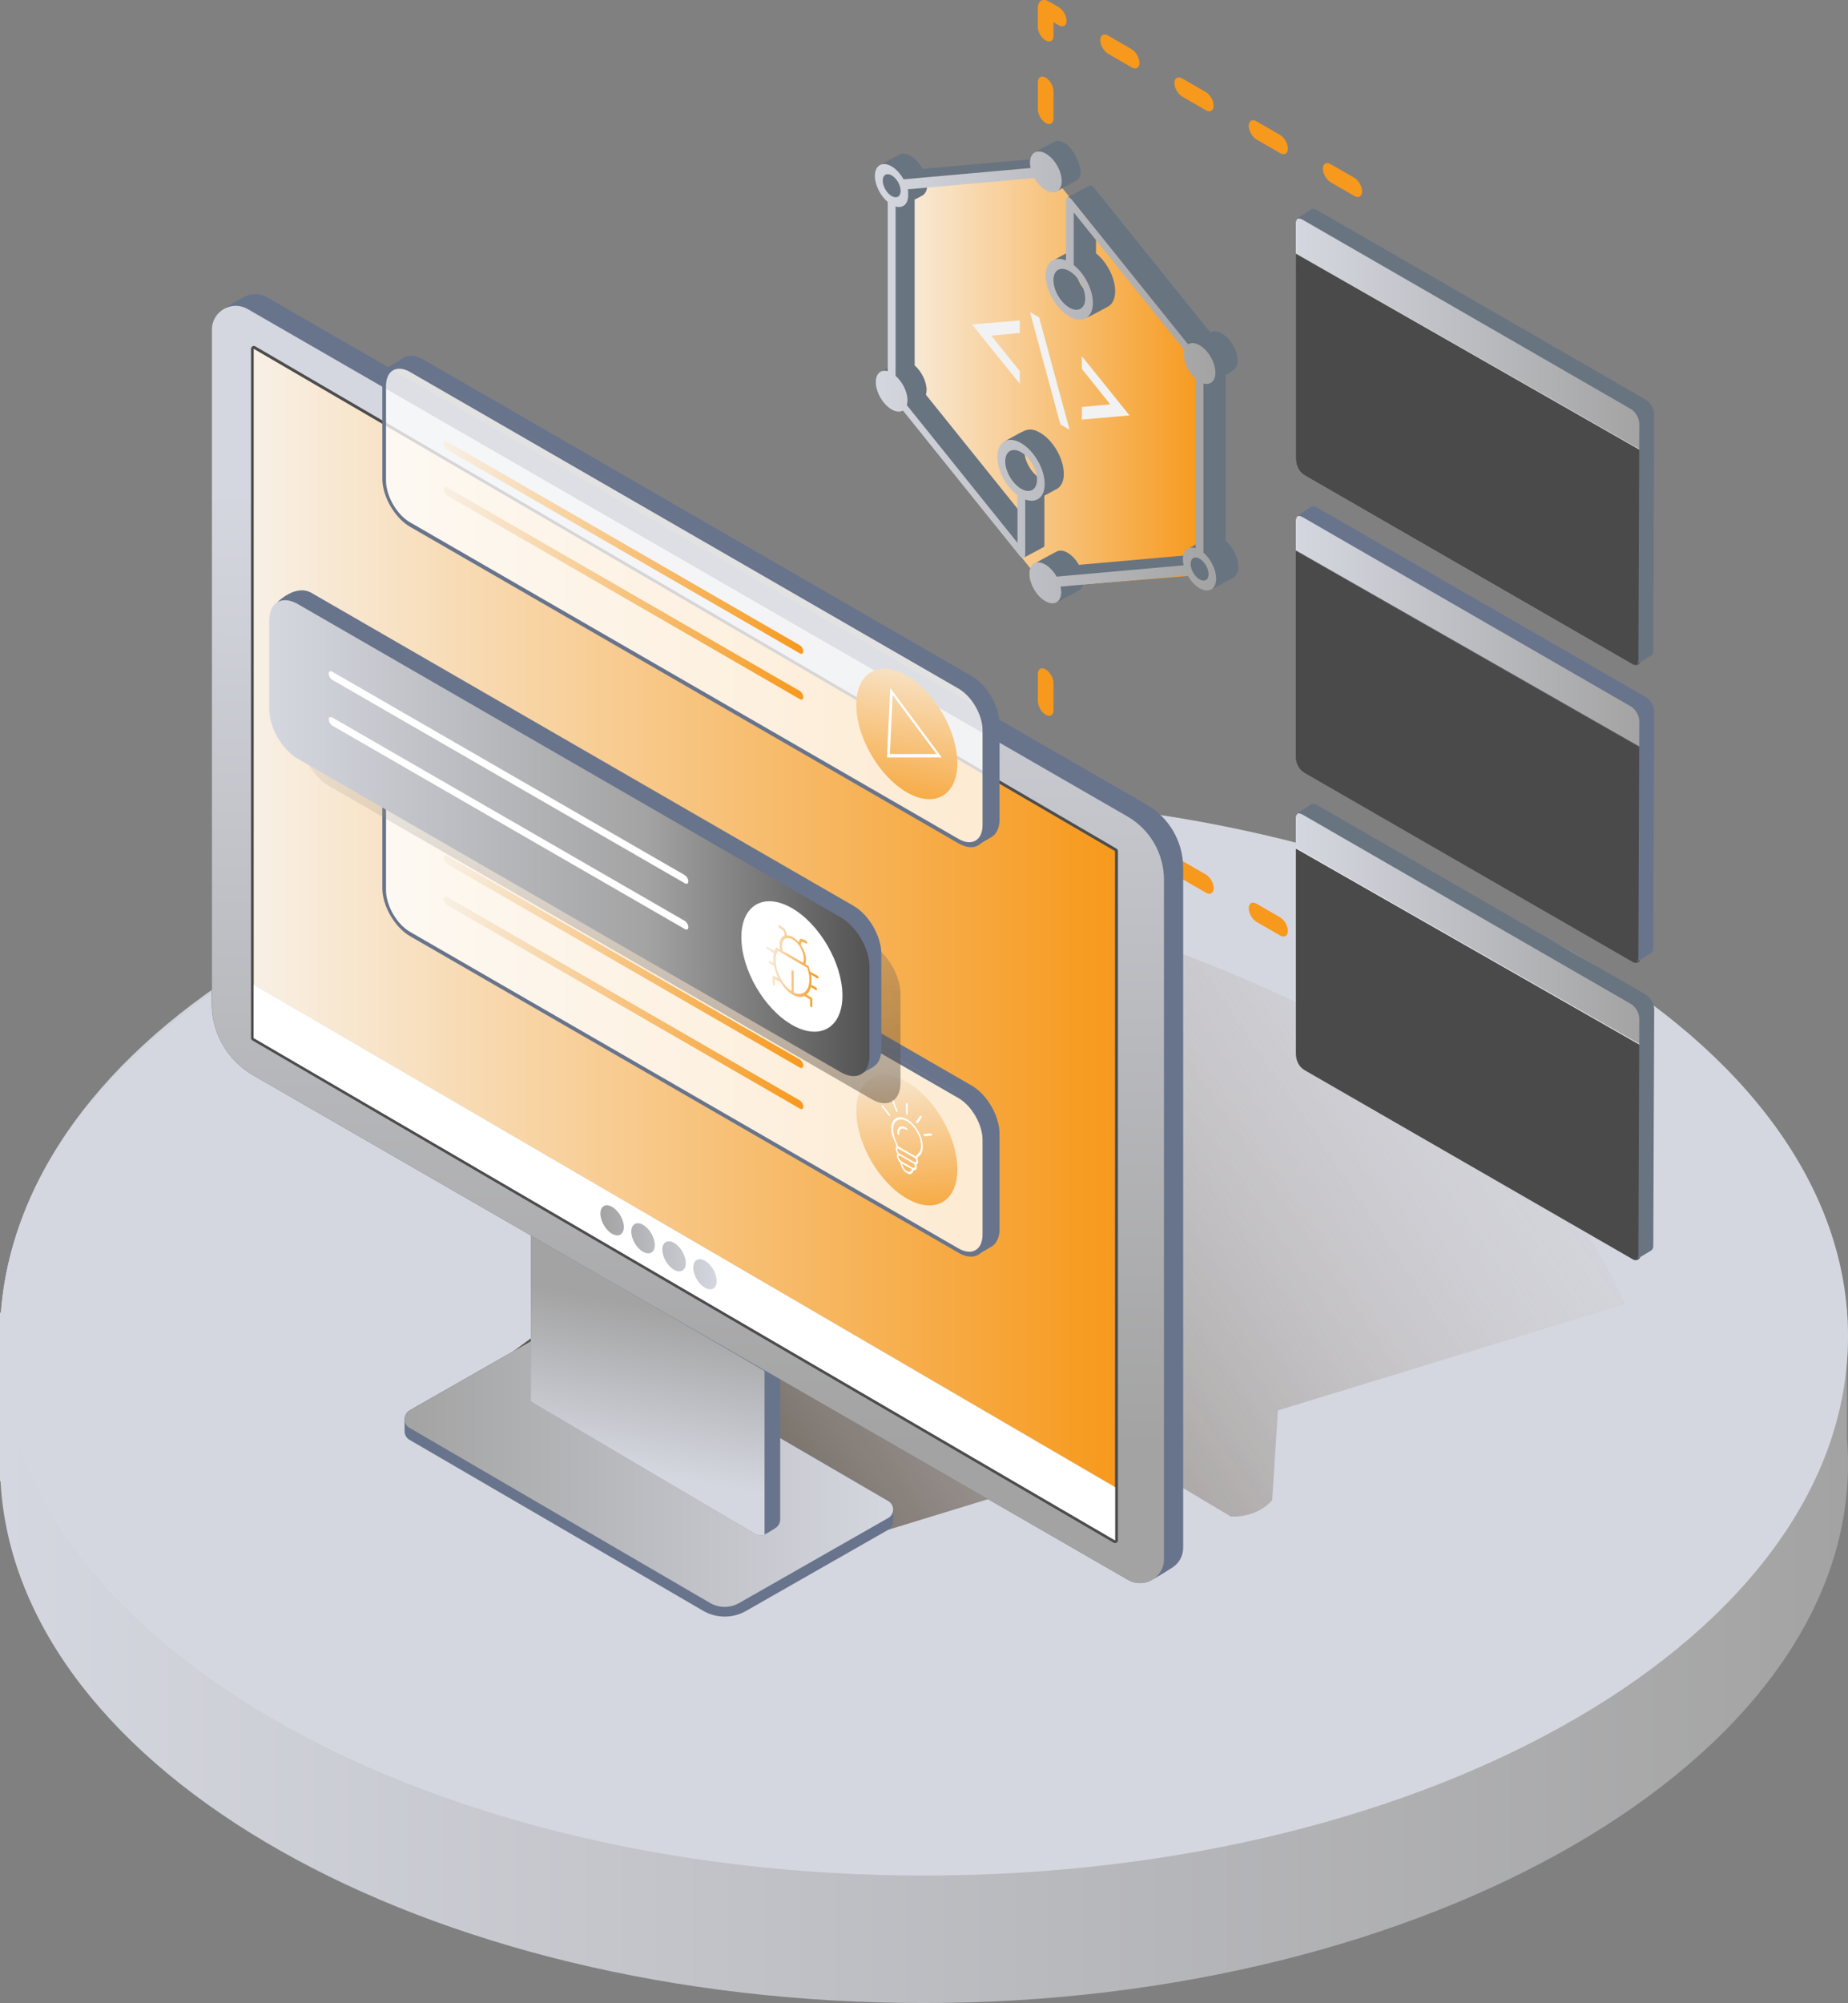 <?xml version="1.0" encoding="UTF-8"?>
<svg xmlns="http://www.w3.org/2000/svg" xmlns:xlink="http://www.w3.org/1999/xlink" viewBox="0 0 243.14 263.47">
  <rect x="0" y="0" width="243.14" height="263.47" fill="#808080" stroke="none"/>
  <defs>
    <style>
      .cls-1 {
        fill-rule: evenodd;
      }

      .cls-1, .cls-2, .cls-3, .cls-4, .cls-5, .cls-6, .cls-7, .cls-8, .cls-9, .cls-10, .cls-11, .cls-12, .cls-13, .cls-14, .cls-15, .cls-16, .cls-17, .cls-18, .cls-19, .cls-20, .cls-21, .cls-22, .cls-23, .cls-24, .cls-25, .cls-26, .cls-27, .cls-28, .cls-29, .cls-30, .cls-31, .cls-32, .cls-33, .cls-34, .cls-35 {
        stroke-width: 0px;
      }

      .cls-1, .cls-36, .cls-16, .cls-30, .cls-31 {
        fill: #fff;
      }

      .cls-2 {
        fill: url(#linear-gradient-12);
      }

      .cls-3 {
        fill: url(#linear-gradient-17);
      }

      .cls-4 {
        fill: url(#linear-gradient-19);
      }

      .cls-5 {
        fill: url(#linear-gradient);
      }

      .cls-6 {
        fill: #f2f2f2;
      }

      .cls-7 {
        fill: url(#linear-gradient-21);
      }

      .cls-8 {
        fill: url(#linear-gradient-6);
      }

      .cls-9 {
        fill: #f7991c;
      }

      .cls-37, .cls-31, .cls-35 {
        isolation: isolate;
      }

      .cls-10 {
        fill: url(#linear-gradient-15);
      }

      .cls-11 {
        fill: url(#linear-gradient-11);
      }

      .cls-12 {
        fill: #687480;
      }

      .cls-13 {
        fill: url(#linear-gradient-5);
      }

      .cls-14 {
        fill: none;
      }

      .cls-15 {
        fill: url(#linear-gradient-13);
      }

      .cls-36 {
        stroke: #4d4c4d;
        stroke-linecap: round;
        stroke-linejoin: round;
        stroke-width: .75px;
      }

      .cls-16, .cls-24 {
        opacity: .65;
      }

      .cls-17 {
        fill: url(#linear-gradient-16);
      }

      .cls-18 {
        fill: url(#linear-gradient-22);
      }

      .cls-19 {
        fill: url(#linear-gradient-14);
      }

      .cls-20 {
        fill: url(#linear-gradient-2);
      }

      .cls-21 {
        fill: #d5d7e0;
      }

      .cls-22 {
        fill: url(#linear-gradient-7);
      }

      .cls-23 {
        fill: url(#linear-gradient-3);
      }

      .cls-24, .cls-29 {
        fill: #4a4a4a;
      }

      .cls-25 {
        fill: #68748c;
      }

      .cls-26 {
        fill: url(#linear-gradient-9);
      }

      .cls-27 {
        fill: url(#linear-gradient-8);
      }

      .cls-28 {
        fill: url(#linear-gradient-18);
      }

      .cls-31 {
        opacity: .77;
      }

      .cls-32 {
        fill: #ccd8df;
      }

      .cls-33 {
        fill: url(#linear-gradient-10);
      }

      .cls-34 {
        fill: url(#linear-gradient-4);
      }

      .cls-35 {
        fill: url(#linear-gradient-20);
        mix-blend-mode: multiply;
        opacity: .51;
      }
    </style>
    <linearGradient id="linear-gradient" x1="0" y1="-2821.87" x2="243.14" y2="-2821.87" gradientTransform="translate(0 -2637.7) scale(1 -1)" gradientUnits="userSpaceOnUse">
      <stop offset="0" stop-color="#d5d7e0"/>
      <stop offset="1" stop-color="#a3a3a3"/>
    </linearGradient>
    <linearGradient id="linear-gradient-2" x1="78.16" y1="216.13" x2="212.05" y2="125.36" gradientUnits="userSpaceOnUse">
      <stop offset="0" stop-color="#423528"/>
      <stop offset="1" stop-color="#ddd8d3" stop-opacity="0"/>
    </linearGradient>
    <linearGradient id="linear-gradient-3" x1="116.83" y1="49.67" x2="158.32" y2="49.67" gradientUnits="userSpaceOnUse">
      <stop offset="0" stop-color="#f8f0e5"/>
      <stop offset="1" stop-color="#f7991c"/>
    </linearGradient>
    <linearGradient id="linear-gradient-4" x1="115.12" y1="49.64" x2="160" y2="49.64" gradientTransform="matrix(1,0,0,1,0,0)" xlink:href="#linear-gradient"/>
    <linearGradient id="linear-gradient-5" x1="767.13" y1="43.91" x2="812.59" y2="43.91" gradientTransform="translate(-596.63)" xlink:href="#linear-gradient"/>
    <linearGradient id="linear-gradient-6" x1="170.49" y1="83.04" x2="215.96" y2="83.04" gradientTransform="matrix(1,0,0,1,0,0)" xlink:href="#linear-gradient"/>
    <linearGradient id="linear-gradient-7" x1="767.13" y1="122.16" x2="812.59" y2="122.16" gradientTransform="translate(-596.63)" xlink:href="#linear-gradient"/>
    <linearGradient id="linear-gradient-8" x1="117.5" y1="-2830.34" x2="53.21" y2="-2830.34" xlink:href="#linear-gradient"/>
    <linearGradient id="linear-gradient-9" x1="83.13" y1="-2831.01" x2="87.06" y2="-2809.91" xlink:href="#linear-gradient"/>
    <linearGradient id="linear-gradient-10" x1="90.85" y1="-2702.59" x2="90.11" y2="-2827.76" xlink:href="#linear-gradient"/>
    <linearGradient id="linear-gradient-11" x1="33.38" y1="-2761.94" x2="146.69" y2="-2761.94" gradientTransform="translate(0 -2637.7) scale(1 -1)" xlink:href="#linear-gradient-3"/>
    <linearGradient id="linear-gradient-12" x1="33.38" y1="-2803.76" x2="146.69" y2="-2803.76" gradientTransform="translate(0 -2637.7) scale(1 -1)" gradientUnits="userSpaceOnUse">
      <stop offset="0" stop-color="#fff" stop-opacity="0"/>
      <stop offset="1" stop-color="#558fc4" stop-opacity=".5"/>
    </linearGradient>
    <linearGradient id="linear-gradient-13" x1="94.3" y1="-2801.76" x2="79" y2="-2801.76" xlink:href="#linear-gradient"/>
    <linearGradient id="linear-gradient-14" x1="121.63" y1="-2721.95" x2="116.78" y2="-2747.63" gradientTransform="translate(0 -2637.7) scale(1 -1)" xlink:href="#linear-gradient-3"/>
    <linearGradient id="linear-gradient-15" x1="58.37" y1="-2709.71" x2="105.69" y2="-2709.71" gradientTransform="translate(0 -2637.7) scale(1 -1)" xlink:href="#linear-gradient-3"/>
    <linearGradient id="linear-gradient-16" x1="58.37" y1="-2715.74" x2="105.69" y2="-2715.74" gradientTransform="translate(0 -2637.7) scale(1 -1)" xlink:href="#linear-gradient-3"/>
    <linearGradient id="linear-gradient-17" x1="58.37" y1="-2764.21" x2="105.69" y2="-2764.21" gradientTransform="translate(0 -2637.7) scale(1 -1)" xlink:href="#linear-gradient-3"/>
    <linearGradient id="linear-gradient-18" x1="58.37" y1="-2769.6" x2="105.69" y2="-2769.6" gradientTransform="translate(0 -2637.7) scale(1 -1)" xlink:href="#linear-gradient-3"/>
    <linearGradient id="linear-gradient-19" x1="120.49" y1="-2801.75" x2="118.32" y2="-2775.93" gradientTransform="translate(0 -2637.7) scale(1 -1)" gradientUnits="userSpaceOnUse">
      <stop offset="0" stop-color="#f7991c"/>
      <stop offset="1" stop-color="#f8f0e5"/>
    </linearGradient>
    <linearGradient id="linear-gradient-20" x1="79.45" y1="-2790.92" x2="78.5" y2="-2708.45" gradientTransform="translate(0 -2637.7) scale(1 -1)" xlink:href="#linear-gradient-2"/>
    <linearGradient id="linear-gradient-21" x1="35.43" y1="-2747.94" x2="114.4" y2="-2747.93" gradientTransform="translate(0 -2637.7) scale(1 -1)" gradientUnits="userSpaceOnUse">
      <stop offset="0" stop-color="#d5d7e0"/>
      <stop offset=".63" stop-color="#a3a3a3"/>
      <stop offset="1" stop-color="#525252"/>
    </linearGradient>
    <linearGradient id="linear-gradient-22" x1="100.82" y1="-2764.79" x2="107.72" y2="-2764.79" gradientTransform="translate(0 -2637.7) scale(1 -1)" xlink:href="#linear-gradient-3"/>
  </defs>
  <g class="cls-37">
    <g id="Layer_2" data-name="Layer 2">
      <g id="Layer_1-2" data-name="Layer 1">
        <g>
          <rect class="cls-14" y="34.35" width="243.14" height="229.12"/>
          <path class="cls-5" d="M242.99,179.27c.1-1.16.15-2.32.15-3.49,0-39.17-54.43-70.91-121.57-70.91S2.93,134.94.13,172.66H0v22.16h.07c2.05,38.12,55.65,68.65,121.5,68.65s121.57-31.75,121.57-70.91c0-1.17-.05-2.33-.15-3.49v-9.8Z"/>
          <path class="cls-21" d="M121.57,246.7c67.14,0,121.57-31.76,121.57-70.92s-54.43-70.91-121.57-70.91S0,136.61,0,175.78s54.43,70.92,121.57,70.92Z"/>
          <path class="cls-20" d="M213.82,171.52s-6.16-16.05-23.36-28.51c-20.68-13.79-43.85-20.63-43.85-20.63,0,0-83.26,57.41-82.24,57.96l44.29,23.39,39.92-12.22,13.36,7.97s3.3.29,5.44-2.15l.76-11.81,45.67-13.98Z"/>
          <g>
            <polygon class="cls-23" points="116.84 23.78 116.83 51.46 137.59 77.27 158.32 75.59 158.2 47.64 137.63 22.08 116.84 23.78"/>
            <path class="cls-9" d="M136.55,14.39v-3.58c0-.65.47-.92,1.03-.6.57.33,1.03,1.13,1.03,1.79v3.58c0,.66-.47.92-1.03.6-.57-.33-1.03-1.13-1.03-1.79ZM137.58,94.02c.57.33,1.03.06,1.03-.6v-3.58c0-.66-.47-1.46-1.03-1.79-.57-.33-1.03-.06-1.03.6v3.58c0,.65.47,1.46,1.03,1.79ZM145.79,7.07l3.1,1.79c.57.33,1.03.06,1.03-.6,0-.65-.47-1.46-1.03-1.79l-3.1-1.79c-.57-.33-1.03-.06-1.03.6s.47,1.46,1.03,1.79ZM137.58,5.32c.57.33,1.03.06,1.03-.6v-1.79s.69.4.69.4c.57.33,1.03.06,1.03-.6,0-.66-.47-1.46-1.03-1.79l-1.29-.74c-.81-.47-1.47-.09-1.47.85v2.49c0,.65.47,1.46,1.03,1.79h0ZM139.31,103.85l-.69-.4v-1.79c0-.66-.47-1.46-1.03-1.79-.57-.33-1.03-.06-1.03.6v2.49c0,.94.66,2.08,1.47,2.54l1.29.74c.57.33,1.03.06,1.03-.6s-.47-1.46-1.03-1.79h0ZM155.55,12.71l3.1,1.79c.57.33,1.03.06,1.03-.6s-.47-1.46-1.03-1.79l-3.1-1.79c-.57-.33-1.03-.06-1.03.6,0,.65.47,1.46,1.03,1.79ZM165.32,18.35l3.1,1.79c.57.33,1.03.06,1.03-.6s-.47-1.46-1.03-1.79l-3.1-1.79c-.57-.33-1.03-.06-1.03.6,0,.65.47,1.46,1.03,1.79ZM175.08,23.98l3.1,1.79c.57.33,1.03.06,1.03-.6,0-.66-.47-1.46-1.03-1.79l-3.1-1.79c-.57-.33-1.03-.06-1.03.6s.47,1.46,1.03,1.79ZM148.89,109.39l-3.1-1.79c-.57-.33-1.03-.06-1.03.6s.47,1.46,1.03,1.79l3.1,1.79c.57.33,1.03.06,1.03-.6s-.47-1.46-1.03-1.79ZM158.66,115.03l-3.1-1.79c-.57-.33-1.03-.06-1.03.6s.47,1.46,1.03,1.79l3.1,1.79c.57.33,1.03.06,1.03-.6s-.47-1.46-1.03-1.79ZM168.42,120.66l-3.1-1.79c-.57-.33-1.03-.06-1.03.6s.47,1.46,1.03,1.79l3.1,1.79c.57.33,1.03.06,1.03-.6,0-.66-.47-1.46-1.03-1.79ZM178.18,126.3l-3.1-1.79c-.57-.33-1.03-.06-1.03.6s.47,1.46,1.03,1.79l3.1,1.79c.57.33,1.03.06,1.03-.6s-.47-1.46-1.03-1.79Z"/>
            <g>
              <path class="cls-12" d="M137.28,72c.08-.05.13-.15.13-.3v-6.5c.07-.04,1.29-.68,1.41-.78.7-.25,1.15-.98,1.15-2.11h-.01s0,0,0,0c0-1.98-1.39-4.39-3.11-5.39-.94-.54-1.54-.54-2.32-.14-.15.05-2.18,1.17-2.3,1.26-.31.15-.51.62-.51,1.75,0,1.8,1.16,3.94,2.64,5.06v2.67s-12.54-15.6-12.54-15.6c.05-.18.09-.39.09-.63,0-1.12-.67-2.44-1.57-3.23v-21.82c.14-.04,1.01-.51,1.11-.58.32-.23.52-.65.55-1.23l14.59-1.3c.38.67.91,1.26,1.5,1.6.53.31.52.63.88.46.09-.04,2.64-1.41,2.75-1.5.3-.24.47-.67.47-1.25s-.93-2.95-2.09-3.61c-.52-.3-.99-.36-1.36-.2-.1.04-2.46,1.3-2.56,1.37-.3.21-.14.4-.18.92l-14.61,1.3c-.4-.72-.96-1.35-1.58-1.71-.53-.31-1.02-.37-1.4-.22-.11.04-2.24,1.18-2.36,1.3-.28.26-.44.69-.44,1.26,0,1.19.72,2.61,1.69,3.43v21.83c-.12.04-.22.11-.32.19-.15.04-.29.11-.4.22-.51.14-.85.65-.85,1.44,0,1.33.93,2.95,2.09,3.61.58.33,1.1.37,1.48.14l15.05,19.16c.18.22.31.46.46.42.1-.03,2.4-1.27,2.47-1.32ZM134.84,59.21c1.15.67,2.09,2.28,2.09,3.61,0,.05,0,.1,0,.15-.02-.01-.04-.02-.06-.03-1.15-.67-2.09-2.28-2.09-3.61,0-.05,0-.1,0-.15.02.01.04.02.06.03Z"/>
              <path class="cls-12" d="M162.39,75.88c.33-.25.53-.71.53-1.33,0-1.18-.71-2.58-1.66-3.41h0s0,0,0,0c0,0-.01-.01-.02-.02h.02s0-21.81,0-21.81c.12-.04.63-.32.75-.42.48-.4.83-.63.83-1.42,0-1.33-.93-2.95-2.09-3.61-.6-.35-1.12-.36-1.51-.12l-15.33-19.07c-.2-.24-.42-.32-.57-.25-.08.04-2.38,1.27-2.46,1.32s-.55.26-.55.41l.43,6.92c-.11.05-.22.11-.31.18-.06.02-.12.05-.18.08-.08.04-1.35.72-1.48.82-.44.36-.71.99-.71,1.85,0,1.98,1.39,4.39,3.11,5.39.72.42,1.39.52,1.91.35.16-.05,2.63-1.38,2.71-1.43.56-.32.91-1.02.91-2.01,0-1.75-1.08-3.83-2.52-4.98v-2.61s12.12,15.08,12.12,15.08c-.05.17-.08.36-.08.57,0,1.12.67,2.44,1.57,3.23v21.8c-.15.04-.28.12-.4.21-.15.04-.29.12-.4.22-.47.13-.79.56-.86,1.22l-14.2,1.26c-.37-.66-.9-1.25-1.49-1.59-.55-.32-1.04-.36-1.41-.18-.08.04-2.47,1.32-2.57,1.39-.33.24-.53.68-.53,1.3,0,1.33.93,2.95,2.09,3.61.5.29.95.35,1.31.22.12-.04,2.64-1.39,2.75-1.5.21-.19.36-.48.42-.86l14.22-1.27c.4.71.95,1.33,1.58,1.7.54.31,1.03.37,1.42.21.11-.04,2.56-1.36,2.67-1.44ZM141.54,35.63c.89.69,1.58,1.92,1.71,3.03-.89-.69-1.58-1.92-1.71-3.03Z"/>
              <rect class="cls-12" x="161.26" y="71.13" height="0"/>
            </g>
            <path class="cls-34" d="M137.45,63.67c0-1.98-1.39-4.39-3.11-5.39-1.72-.99-3.11-.19-3.11,1.79s1.16,3.94,2.64,5.06v6.27s-14.56-18.11-14.56-18.11c.05-.18.09-.39.09-.63,0-1.12-.67-2.44-1.57-3.23v-22.27c.95.28,1.66-.3,1.66-1.48s-.04-.51-.1-.77l16.71-1.49c.37.67.91,1.26,1.5,1.6,1.15.67,2.09.13,2.09-1.2s-.93-2.95-2.09-3.61c-1.15-.67-2.09-.13-2.09,1.2,0,.22.04.47.08.69l-16.71,1.49c-.4-.72-.96-1.35-1.58-1.71-1.21-.7-2.19-.13-2.19,1.26,0,1.19.72,2.61,1.69,3.43v22.26c-.9-.25-1.57.3-1.57,1.42,0,1.33.93,2.95,2.09,3.61.58.33,1.1.37,1.48.14l15.36,19.1c.32.4.73.36.73-.06v-7.34c1.46.54,2.56-.27,2.56-2.04h-.01s0,0,0,0ZM117.32,25.79c-.65-.37-1.18-1.29-1.18-2.04s.53-1.05,1.18-.68c.65.37,1.18,1.29,1.18,2.04,0,.75-.53,1.05-1.18.68ZM134.35,64.29c-1.15-.67-2.09-2.28-2.09-3.61,0-1.33.93-1.87,2.09-1.2,1.15.67,2.09,2.28,2.09,3.61,0,1.33-.93,1.87-2.09,1.2ZM158.34,72.7v-22.26c.9.25,1.57-.3,1.57-1.42,0-1.33-.93-2.95-2.09-3.61-.6-.35-1.12-.36-1.51-.12l-15.33-19.07c-.32-.4-.73-.36-.73.06v7.98c-1.51-.63-2.68.18-2.68,1.98,0,1.98,1.39,4.39,3.11,5.39,1.72.99,3.11.19,3.11-1.79,0-1.75-1.08-3.83-2.52-4.98v-6.92s14.55,18.1,14.55,18.1c-.05.17-.08.36-.08.57,0,1.12.67,2.44,1.57,3.23v22.26c-.96-.29-1.68.29-1.68,1.48,0,.26.04.51.1.78l-16.71,1.49c-.37-.66-.9-1.25-1.49-1.59-1.16-.67-2.09-.13-2.09,1.2,0,1.33.93,2.95,2.09,3.61,1.16.67,2.09.13,2.09-1.2,0-.22-.04-.47-.09-.71l16.71-1.49c.4.71.95,1.33,1.58,1.7,1.21.7,2.19.13,2.19-1.26,0-1.19-.72-2.6-1.68-3.43h.02v.02ZM142.78,39.26c0,1.33-.93,1.87-2.09,1.2-1.15-.67-2.09-2.28-2.09-3.61s.93-1.87,2.09-1.2c1.16.67,2.09,2.28,2.09,3.61ZM157.83,76.21c-.65-.37-1.18-1.29-1.18-2.04,0-.75.53-1.05,1.18-.68.65.37,1.18,1.29,1.18,2.04,0,.75-.53,1.05-1.18.68Z"/>
            <path class="cls-16" d="M215.96,55.7c0-.71-.5-1.56-1.11-1.92l-43.21-24.91c-.62-.35-1.14-.07-1.14.64v3.85h0s-.01,27.02-.01,27.02c0,.89.41,1.71,1.18,2.15l43.2,24.89c.43.25.97-.06.97-.56l.12-31.17Z"/>
            <path class="cls-29" d="M215.96,59.3l-.11,27.57c0,.5-.54.8-.97.56l-43.2-24.89c-.77-.44-1.18-1.27-1.18-2.15v-27.02s45.46,25.94,45.46,25.94h0Z"/>
            <path class="cls-13" d="M170.49,33.26l45.45,25.94v-3.6c.01-.71-.48-1.56-1.1-1.92l-43.21-24.91c-.62-.35-1.14-.07-1.14.64v3.86h0Z"/>
            <g>
              <path class="cls-12" d="M170.49,28.85h0s.03-.03.05-.04l-.06.04Z"/>
              <path class="cls-12" d="M216.54,52.58l-43.26-24.94c-.35-.2-.67-.19-.88-.02h0s-1.84,1.19-1.84,1.19c.21-.11.49-.1.8.08l43.21,24.91c.61.35,1.11,1.21,1.11,1.92l-.12,31.17c0,.23-.12.42-.3.54l1.95-1.17h0c.18-.11.31-.31.31-.55l.12-31.21c0-.71-.5-1.57-1.11-1.92Z"/>
            </g>
            <g>
              <path class="cls-24" d="M215.96,94.83c0-.71-.5-1.56-1.11-1.92l-43.21-24.91c-.62-.35-1.14-.07-1.14.64v3.85h0s-.01,27.02-.01,27.02c0,.89.41,1.71,1.18,2.15l43.2,24.89c.43.25.97-.06.97-.56l.12-31.17Z"/>
              <path class="cls-29" d="M215.96,98.43l-.11,27.57c0,.5-.54.8-.97.56l-43.2-24.89c-.77-.44-1.18-1.27-1.18-2.15v-27.02s45.46,25.94,45.46,25.94h0Z"/>
              <path class="cls-8" d="M170.49,72.39l45.45,25.94v-3.6c.01-.71-.48-1.56-1.1-1.92l-43.21-24.91c-.62-.35-1.14-.07-1.14.64v3.86s0,0,0,0Z"/>
              <g>
                <path class="cls-25" d="M170.49,67.98h0s.03-.03.05-.04l-.06.04Z"/>
                <path class="cls-25" d="M216.54,91.7l-43.26-24.94c-.35-.2-.67-.19-.88-.02h0s-1.84,1.19-1.84,1.19c.21-.11.49-.1.8.08l43.21,24.91c.61.35,1.11,1.21,1.11,1.92l-.12,31.17c0,.23-.12.42-.3.54l1.95-1.17h0c.18-.11.31-.31.31-.55l.12-31.21c0-.71-.5-1.57-1.11-1.92Z"/>
              </g>
            </g>
            <path class="cls-16" d="M215.96,133.95c0-.71-.5-1.56-1.11-1.92l-43.21-24.91c-.62-.35-1.14-.07-1.14.64v3.85h0s-.01,27.02-.01,27.02c0,.89.41,1.71,1.18,2.15l43.2,24.89c.43.25.97-.06.97-.56l.12-31.17Z"/>
            <path class="cls-29" d="M215.96,137.55l-.11,27.57c0,.5-.54.8-.97.56l-43.2-24.89c-.77-.44-1.18-1.27-1.18-2.15v-27.02s45.46,25.94,45.46,25.94h0Z"/>
            <path class="cls-22" d="M170.49,111.51l45.45,25.94v-3.6c.01-.71-.48-1.56-1.1-1.92l-43.21-24.91c-.62-.35-1.14-.07-1.14.64v3.86h0Z"/>
            <g>
              <path class="cls-12" d="M170.49,107.1h0s.03-.03.05-.04l-.06.04Z"/>
              <path class="cls-12" d="M216.54,130.83l-43.26-24.94c-.35-.2-.67-.19-.88-.02h0s-1.84,1.19-1.84,1.19c.21-.11.49-.1.8.08l43.21,24.91c.61.35,1.11,1.21,1.11,1.92l-.12,31.17c0,.23-.12.42-.3.54l1.95-1.17h0c.18-.11.31-.31.31-.55l.12-31.21c0-.71-.5-1.57-1.11-1.92Z"/>
            </g>
          </g>
          <path class="cls-25" d="M53.89,185.51l19.33-11.02c1.33-.77,2.97-.76,4.29.02l39.35,22.91c.46.27.64,1.22.64,1.22,0,0,.01,1.07,0,1.52-.02.41-.23.83-.65,1.07l-18.7,10.67c-1.75,1-3.91.99-5.65-.03l-38.62-22.48c-.43-.25-.65-.69-.65-1.12v-1.71s.05-.69.66-1.05h0s0,0,0,0Z"/>
          <path class="cls-27" d="M53.88,187.81l39.55,23.04c1.17.68,2.61.68,3.79.02l19.64-11.2c.86-.49.86-1.73,0-2.23l-39.35-22.91c-1.32-.77-2.96-.77-4.29-.02l-19.33,11.02c-.88.51-.9,1.78,0,2.29h0Z"/>
          <path class="cls-25" d="M69.84,153.12l30.62,17.57c1.36.78,2.19,2.23,2.19,3.8v25.34c0,.51-.25.92-.62,1.16-.22.16-1.16.73-1.44.85-.39.16-.83.15-1.25-.09l-29.49-17.42v-31.23h0s0,0,0,0h0Z"/>
          <path class="cls-26" d="M100.58,201.85c-.38.16-.83.15-1.24-.09l-29.5-17.42v-21.94l30.75,17.93v21.52h0Z"/>
          <path class="cls-25" d="M32.67,38.82c.78-.24,1.67-.17,2.47.29l115.72,66.73c2.98,1.71,4.81,4.89,4.81,8.32v89.42c0,1.1-.55,2.02-1.35,2.56-.49.33-2.55,1.62-3.17,1.87-.85.34-1.84.32-2.74-.2l-115.13-66.38c-3.35-1.94-5.42-5.51-5.42-9.37V43.35c0-1.13.58-2.07,1.41-2.6.47-.3,2.64-1.7,3.39-1.93h0Z"/>
          <path class="cls-33" d="M148.29,107.37L32.58,40.65c-2.09-1.2-4.7.3-4.7,2.7v88.72c0,3.87,2.06,7.43,5.42,9.37h0l.26.15c5.4,3.1,52.76,30.42,52.76,30.42l62.11,35.81c2.09,1.2,4.71-.3,4.71-2.7v-89.41c0-3.43-1.84-6.61-4.81-8.32l-.02-.02Z"/>
          <path class="cls-36" d="M33.4,136.53l113.31,66.07v-90.65L33.4,45.88v90.65h0Z"/>
          <path class="cls-11" d="M33.38,136.53l113.32,66.07v-90.65L33.38,45.88v90.65h0Z"/>
          <path class="cls-32" d="M33.38,136.53l113.32,66.07v-6.99l-113.32-66.07v6.99Z"/>
          <path class="cls-2" d="M33.38,136.53l113.32,66.07v-6.99l-113.32-66.07v6.99Z"/>
          <path class="cls-30" d="M33.38,136.53l113.32,66.07v-6.99l-113.32-66.07v6.99Z"/>
          <path class="cls-15" d="M82.08,161.4c0,.98-.69,1.38-1.55.89-.85-.49-1.53-1.68-1.53-2.66s.69-1.37,1.54-.88c.86.49,1.54,1.68,1.54,2.65ZM86.15,163.77c0-.97-.68-2.17-1.54-2.66-.85-.49-1.55-.09-1.55.89s.68,2.17,1.54,2.65c.85.49,1.55.1,1.55-.87h0ZM90.23,166.14c0-.97-.68-2.17-1.54-2.65-.85-.49-1.54-.1-1.54.88s.68,2.16,1.53,2.65c.85.49,1.55.09,1.55-.88h0ZM94.3,168.5c0-.97-.68-2.17-1.54-2.66-.85-.49-1.54-.09-1.54.89s.68,2.17,1.53,2.65c.85.49,1.55.1,1.55-.88h0Z"/>
          <path class="cls-25" d="M131.51,107.75v-12.49c0-2.32-1.64-5.16-3.65-6.32L55.68,47.28c-1.19-.68-2.25-.63-2.91,0l-1.44.86.25.45c.82-.5,1.98-.45,3.26.29l70.14,40.48c2.51,1.44,4.54,4.96,4.54,7.85v10.44c.16,1.61-.26,2.7-1.04,3.18l.13.35,1.9-1.11h0c.62-.4,1.01-1.2,1.01-2.33h0Z"/>
          <path class="cls-31" d="M129.52,109.44l.12-10.53c0-2.99-.48-6.91-3.07-8.41L54.03,48.56c-1.32-.77-3.18.45-3.18.63l-.43,1.54v11.84c0,2.4,1.69,5.32,3.77,6.52l.82.48s.07.05.1.07l71.95,41.51s2.63-.06,2.47-1.71h0Z"/>
          <path class="cls-25" d="M126.12,110.94h0s-72.17-41.65-72.17-41.65c-2.02-1.16-3.65-4-3.65-6.32v-12.49c0-2.32,1.63-3.26,3.65-2.1l72.18,41.65c2.01,1.16,3.65,4,3.65,6.31v12.5c0,2.32-1.63,3.26-3.65,2.1h0ZM53.95,48.93c-1.74-1.01-3.16-.19-3.16,1.82v12.49c0,2,1.41,4.45,3.15,5.46l72.18,41.65c1.74,1.01,3.15.19,3.15-1.81v-12.5c0-2.01-1.41-4.45-3.15-5.46L53.95,48.93h0Z"/>
          <path class="cls-19" d="M112.66,92.7c0-4.24,2.98-5.95,6.65-3.83,3.68,2.12,6.65,7.28,6.65,11.51s-2.98,5.95-6.65,3.84c-3.68-2.13-6.65-7.28-6.65-11.52Z"/>
          <path class="cls-10" d="M105.69,85.67c0-.3-.21-.65-.46-.8l-46.4-26.78c-.26-.14-.46-.02-.46.27s.21.65.46.8l46.4,26.78c.26.14.46.02.46-.27Z"/>
          <path class="cls-17" d="M105.69,91.7c0-.3-.21-.66-.46-.81l-46.4-26.77c-.26-.15-.46-.02-.46.26s.21.65.46.8l46.4,26.78c.26.15.46.02.46-.26Z"/>
          <path class="cls-25" d="M131.51,161.61v-12.49c0-2.32-1.64-5.16-3.65-6.32l-72.18-41.65c-1.19-.68-2.25-.63-2.91,0l-1.44.86.25.46c.82-.51,1.98-.46,3.26.28l70.14,40.48c2.51,1.45,4.54,4.96,4.54,7.86v10.43c.16,1.61-.26,2.7-1.04,3.18l.13.35,1.9-1.11h0c.62-.4,1.01-1.2,1.01-2.33h0Z"/>
          <path class="cls-31" d="M129.52,163.3l.12-10.53c0-2.99-.48-6.91-3.07-8.4l-72.55-41.94c-1.32-.77-3.18.45-3.18.63l-.43,1.54v11.84c0,2.4,1.69,5.32,3.77,6.52l.82.48s.07.05.1.07l71.95,41.51s2.63-.06,2.47-1.71h0Z"/>
          <path class="cls-25" d="M126.12,164.81v-.02l-72.17-41.65c-2.02-1.16-3.65-4-3.65-6.31v-12.49c0-2.32,1.63-3.27,3.65-2.11l72.18,41.65c2.01,1.16,3.65,4,3.65,6.32v12.49c0,2.32-1.63,3.27-3.65,2.11h0ZM53.95,102.8c-1.74-1.01-3.16-.19-3.16,1.81v12.5c0,2,1.41,4.45,3.15,5.46l72.18,41.65c1.74,1,3.15.19,3.15-1.82v-12.49c0-2.01-1.41-4.45-3.15-5.46l-72.17-41.65h0Z"/>
          <path class="cls-3" d="M105.69,140.16c0-.3-.21-.65-.46-.8l-46.4-26.78c-.26-.14-.46-.02-.46.27s.21.65.46.8l46.4,26.78c.26.14.46.02.46-.27Z"/>
          <path class="cls-28" d="M105.69,145.56c0-.3-.21-.66-.46-.81l-46.4-26.77c-.26-.15-.46-.02-.46.26s.21.65.46.81l46.4,26.77c.26.15.46.02.46-.26Z"/>
          <path class="cls-30" d="M123.89,99.63h-7.19l.43-9.13,6.76,9.12h0ZM117.44,91.41l-.36,7.77h6.13l-5.76-7.77h0Z"/>
          <path class="cls-4" d="M112.66,146.14c0-4.24,2.98-5.96,6.65-3.84,3.68,2.12,6.65,7.28,6.65,11.51s-2.98,5.96-6.65,3.84c-3.68-2.12-6.65-7.28-6.65-11.51Z"/>
          <path class="cls-1" d="M117.98,150.85l-.02-.02c-.02-.11-.05-.21-.08-.31-.04-.12-.1-.24-.17-.36,0,0,0,0,0-.02-.14-.28-.25-.58-.33-.87-.08-.29-.11-.58-.11-.85,0-.66.23-1.12.61-1.34.37-.21.9-.17,1.46.15.57.33,1.09.9,1.46,1.55.38.65.61,1.38.61,2.04,0,.27-.04.51-.11.72-.08.21-.19.37-.33.5,0,0-.02,0-.02,0-.07.04-.13.09-.17.16-.04.05-.07.12-.08.22.03.05.05.1.07.16.02.08.03.16.03.24s-.02.15-.05.2c-.05.08-.11.13-.2.16.02.04.04.09.06.14.02.09.02.16.02.24s-.02.14-.05.2c-.07.14-.21.22-.4.16-.02.21-.11.37-.25.45-.16.1-.37.08-.61-.06h0c-.24-.14-.46-.37-.61-.64-.14-.24-.22-.49-.25-.73-.2-.16-.33-.4-.4-.62-.03-.09-.05-.18-.05-.26s0-.16.03-.21c.01-.03.03-.07.06-.08-.09-.12-.16-.26-.2-.38-.03-.08-.05-.17-.05-.25,0-.08,0-.15.04-.21.01-.03.04-.06.07-.08h.01ZM117.85,150.07c.09.14.16.28.21.43.04.1.07.19.09.3.05,0,.11.03.17.07l2,1.15c.06.04.12.08.17.13.02-.08.05-.15.09-.2.06-.09.13-.14.21-.19.12-.12.22-.26.29-.44.07-.19.1-.4.1-.64,0-.59-.21-1.24-.54-1.81-.33-.58-.8-1.08-1.3-1.38-.5-.29-.97-.31-1.3-.12-.34.19-.54.61-.54,1.2,0,.24.04.49.1.75.07.26.16.52.29.77h0ZM119.77,154.08c.09-.06.15-.16.18-.3l-1.27-.72c.02.17.09.34.18.49.12.21.28.39.45.49h0c.18.11.33.11.45.04h0ZM118.53,152.7h0s0,.02,0,.02h0l1.5.85c.15.09.26.04.31-.07.02-.02.03-.07.03-.12,0-.03,0-.07-.01-.12-.03-.07-.08-.16-.17-.21l-1.81-1.05c-.09-.05-.15-.03-.17,0-.01.03-.01.06-.01.11,0,.04.01.1.03.16.05.16.15.32.3.41h0ZM118.41,151.78l1.81,1.04c.16.09.27.06.31-.03.01-.02.02-.07.02-.11,0-.05,0-.09-.02-.12-.02-.1-.1-.2-.23-.27l-2-1.15c-.13-.07-.2-.06-.23,0-.02.02-.02.07-.02.1s0,.09.03.15c.05.14.16.3.31.39v.02ZM119.41,148.6c0-.07-.04-.16-.1-.2-.09-.07-.18-.12-.27-.16-.26-.12-.48-.12-.65,0-.18.09-.29.29-.32.56,0,.1,0,.21,0,.31,0,.07.07.16.13.19.06.02.11-.02.1-.09-.01-.09-.01-.18,0-.26.02-.21.12-.37.26-.45.14-.07.32-.07.52,0,.07.03.14.07.22.12.06.05.12.02.13-.04h0ZM116.15,145.43l.93,1.15c.06.07.08.16.04.21-.03.04-.1.03-.15-.04l-.92-1.15c-.06-.07-.07-.16-.04-.2.03-.05.1-.03.15.03h0ZM117.55,144.72l.53,1.38c.04.08.02.15-.04.15-.06,0-.12-.05-.15-.13l-.53-1.38c-.04-.07-.02-.14.04-.15.06,0,.12.05.16.13h0ZM119.42,146.53c0,.07-.05.1-.11.07-.06-.04-.11-.12-.11-.19v-1.24c0-.07.05-.1.11-.07s.11.12.11.19v1.24ZM121.26,147l-.53.76s-.1.03-.15-.04c-.06-.07-.07-.16-.04-.2l.53-.76s.1-.03.16.04c.06.07.08.16.04.2h0ZM122.58,149.36l-.92.09c-.06,0-.12-.05-.15-.14-.04-.08-.02-.14.04-.15l.92-.08c.06,0,.12.05.15.13.04.08.01.15-.04.15h0Z"/>
          <path class="cls-35" d="M118.48,130.77v11.65c0,2.4-1.68,3.38-3.77,2.18l-71.44-41.23c-2.08-1.2-3.77-4.12-3.77-6.52v-11.65c0-2.4,1.68-3.38,3.77-2.18l71.44,41.23c2.08,1.2,3.77,4.12,3.77,6.52Z"/>
          <path class="cls-25" d="M114.99,140.28l-.02.02-1.9,1.1-.41-1.16c-.11-.05-.22-.11-.33-.17h0s-1.05-.61-1.05-.61c-.03-.02-.07-.03-.1-.05l-70.14-40.48s-.07-.04-.1-.06l-.8-.46c-2.01-1.16-3.65-4-3.65-6.32v-12.49c0-.17,0-.25.02-.4,0,0,2.36-2.41,4.46-1.22l71.34,41.18c2.01,1.15,3.65,3.99,3.65,6.31v12.5c0,1.12-.37,1.92-1,2.32Z"/>
          <path class="cls-7" d="M114.4,127.21v11.65c0,2.4-1.68,3.37-3.77,2.18l-71.44-41.23c-2.08-1.2-3.77-4.12-3.77-6.52v-11.65c0-2.41,1.68-3.38,3.77-2.18l71.44,41.22c2.08,1.2,3.77,4.12,3.77,6.53Z"/>
          <path class="cls-30" d="M97.54,123.29c0-4.24,2.98-5.95,6.65-3.84,3.68,2.13,6.65,7.28,6.65,11.51s-2.98,5.96-6.65,3.84c-3.68-2.12-6.65-7.28-6.65-11.51Z"/>
          <path class="cls-30" d="M90.57,115.93c0-.3-.21-.65-.46-.81l-46.4-26.77c-.26-.15-.46-.02-.46.26s.21.66.46.81l46.4,26.77c.26.15.46.02.46-.26Z"/>
          <path class="cls-30" d="M90.57,121.95c0-.3-.21-.65-.46-.81l-46.4-26.77c-.26-.15-.46-.02-.46.26s.21.66.46.81l46.4,26.77c.26.15.46.02.46-.26Z"/>
          <path class="cls-18" d="M107.7,128.61c0-.1-.07-.21-.15-.26l-.95-.55c-.05-.2-.11-.4-.18-.6l-.04-.12-.42-.24c.05-.16.09-.35.09-.55,0-.64-.26-1.36-.67-1.96,0-.54.12-.54.66-.24.09.06.15,0,.15-.09,0-.09-.07-.21-.15-.26-.26-.15-.49-.26-.65-.25-.17.02-.27.16-.3.45-.24-.28-.5-.52-.78-.68-.29-.16-.56-.23-.8-.23-.03-.32-.13-.59-.3-.81-.16-.2-.38-.35-.65-.5-.08-.04-.15,0-.15.09s.07.21.15.26c.54.31.66.45.66,1.01-.4.14-.66.55-.66,1.19,0,.21.04.43.09.65l-.44-.25-.09-.06-.04.07c-.08.12-.13.25-.18.39l-.93-.54c-.09-.05-.16,0-.16.08,0,.1.07.22.16.27l.84.49c-.05.22-.08.48-.08.75,0,.17.02.35.04.54l-.49-.28c-.08-.05-.15,0-.15.09,0,.09.07.21.15.26l.55.32c.11.55.31,1.12.57,1.64l-.6-.35c-.08-.05-.15,0-.15.09v.95c0,.1.07.21.15.27.08.04.16,0,.16-.09v-.77l.73.42c.43.69.98,1.28,1.57,1.62h.01c.59.34,1.14.38,1.56.19l.75.43v.77c0,.1.07.22.15.27.08.04.15,0,.15-.09v-.96c0-.09-.07-.21-.16-.26l-.61-.35c.27-.22.47-.56.57-1.01.02.02.05.05.05.05l.62.36c.08.05.15,0,.15-.09,0-.09-.07-.21-.15-.26l-.61-.35c.02-.16.03-.32.03-.49,0-.28-.03-.56-.08-.85l.86.49c.08.05.15,0,.15-.08l-.02.02ZM103.38,125.31l-.41-.23c-.07-.23-.1-.46-.1-.67,0-.91.64-1.28,1.44-.82.8.45,1.44,1.57,1.44,2.48,0,.21-.04.4-.1.55l-2.27-1.32h0ZM104.43,130.55v-2.67c0-.1-.07-.21-.15-.26-.08-.05-.15,0-.15.09v2.65c-1.15-.77-2.07-2.53-2.07-4.07,0-.49.09-.91.27-1.23l.46.26,3.08,1.78.35.2c.18.53.27,1.05.27,1.55,0,1.53-.91,2.25-2.06,1.7Z"/>
          <g>
            <path class="cls-6" d="M142.34,48.52v-1.66s6.27,7.78,6.27,7.78l-6.27.55v-1.66s3.73-.35,3.73-.35l-3.73-4.65Z"/>
            <path class="cls-6" d="M135.51,41.05l1.21.7,1.33,4.92c.59,2.19,1.48,5.47,2.67,9.85l-1.21-.7-4-14.78Z"/>
            <path class="cls-6" d="M134.17,48.79v1.68s-6.29-7.8-6.29-7.8l6.29-.52v1.65s-3.75.35-3.75.35l3.75,4.66Z"/>
          </g>
        </g>
      </g>
    </g>
  </g>
</svg>